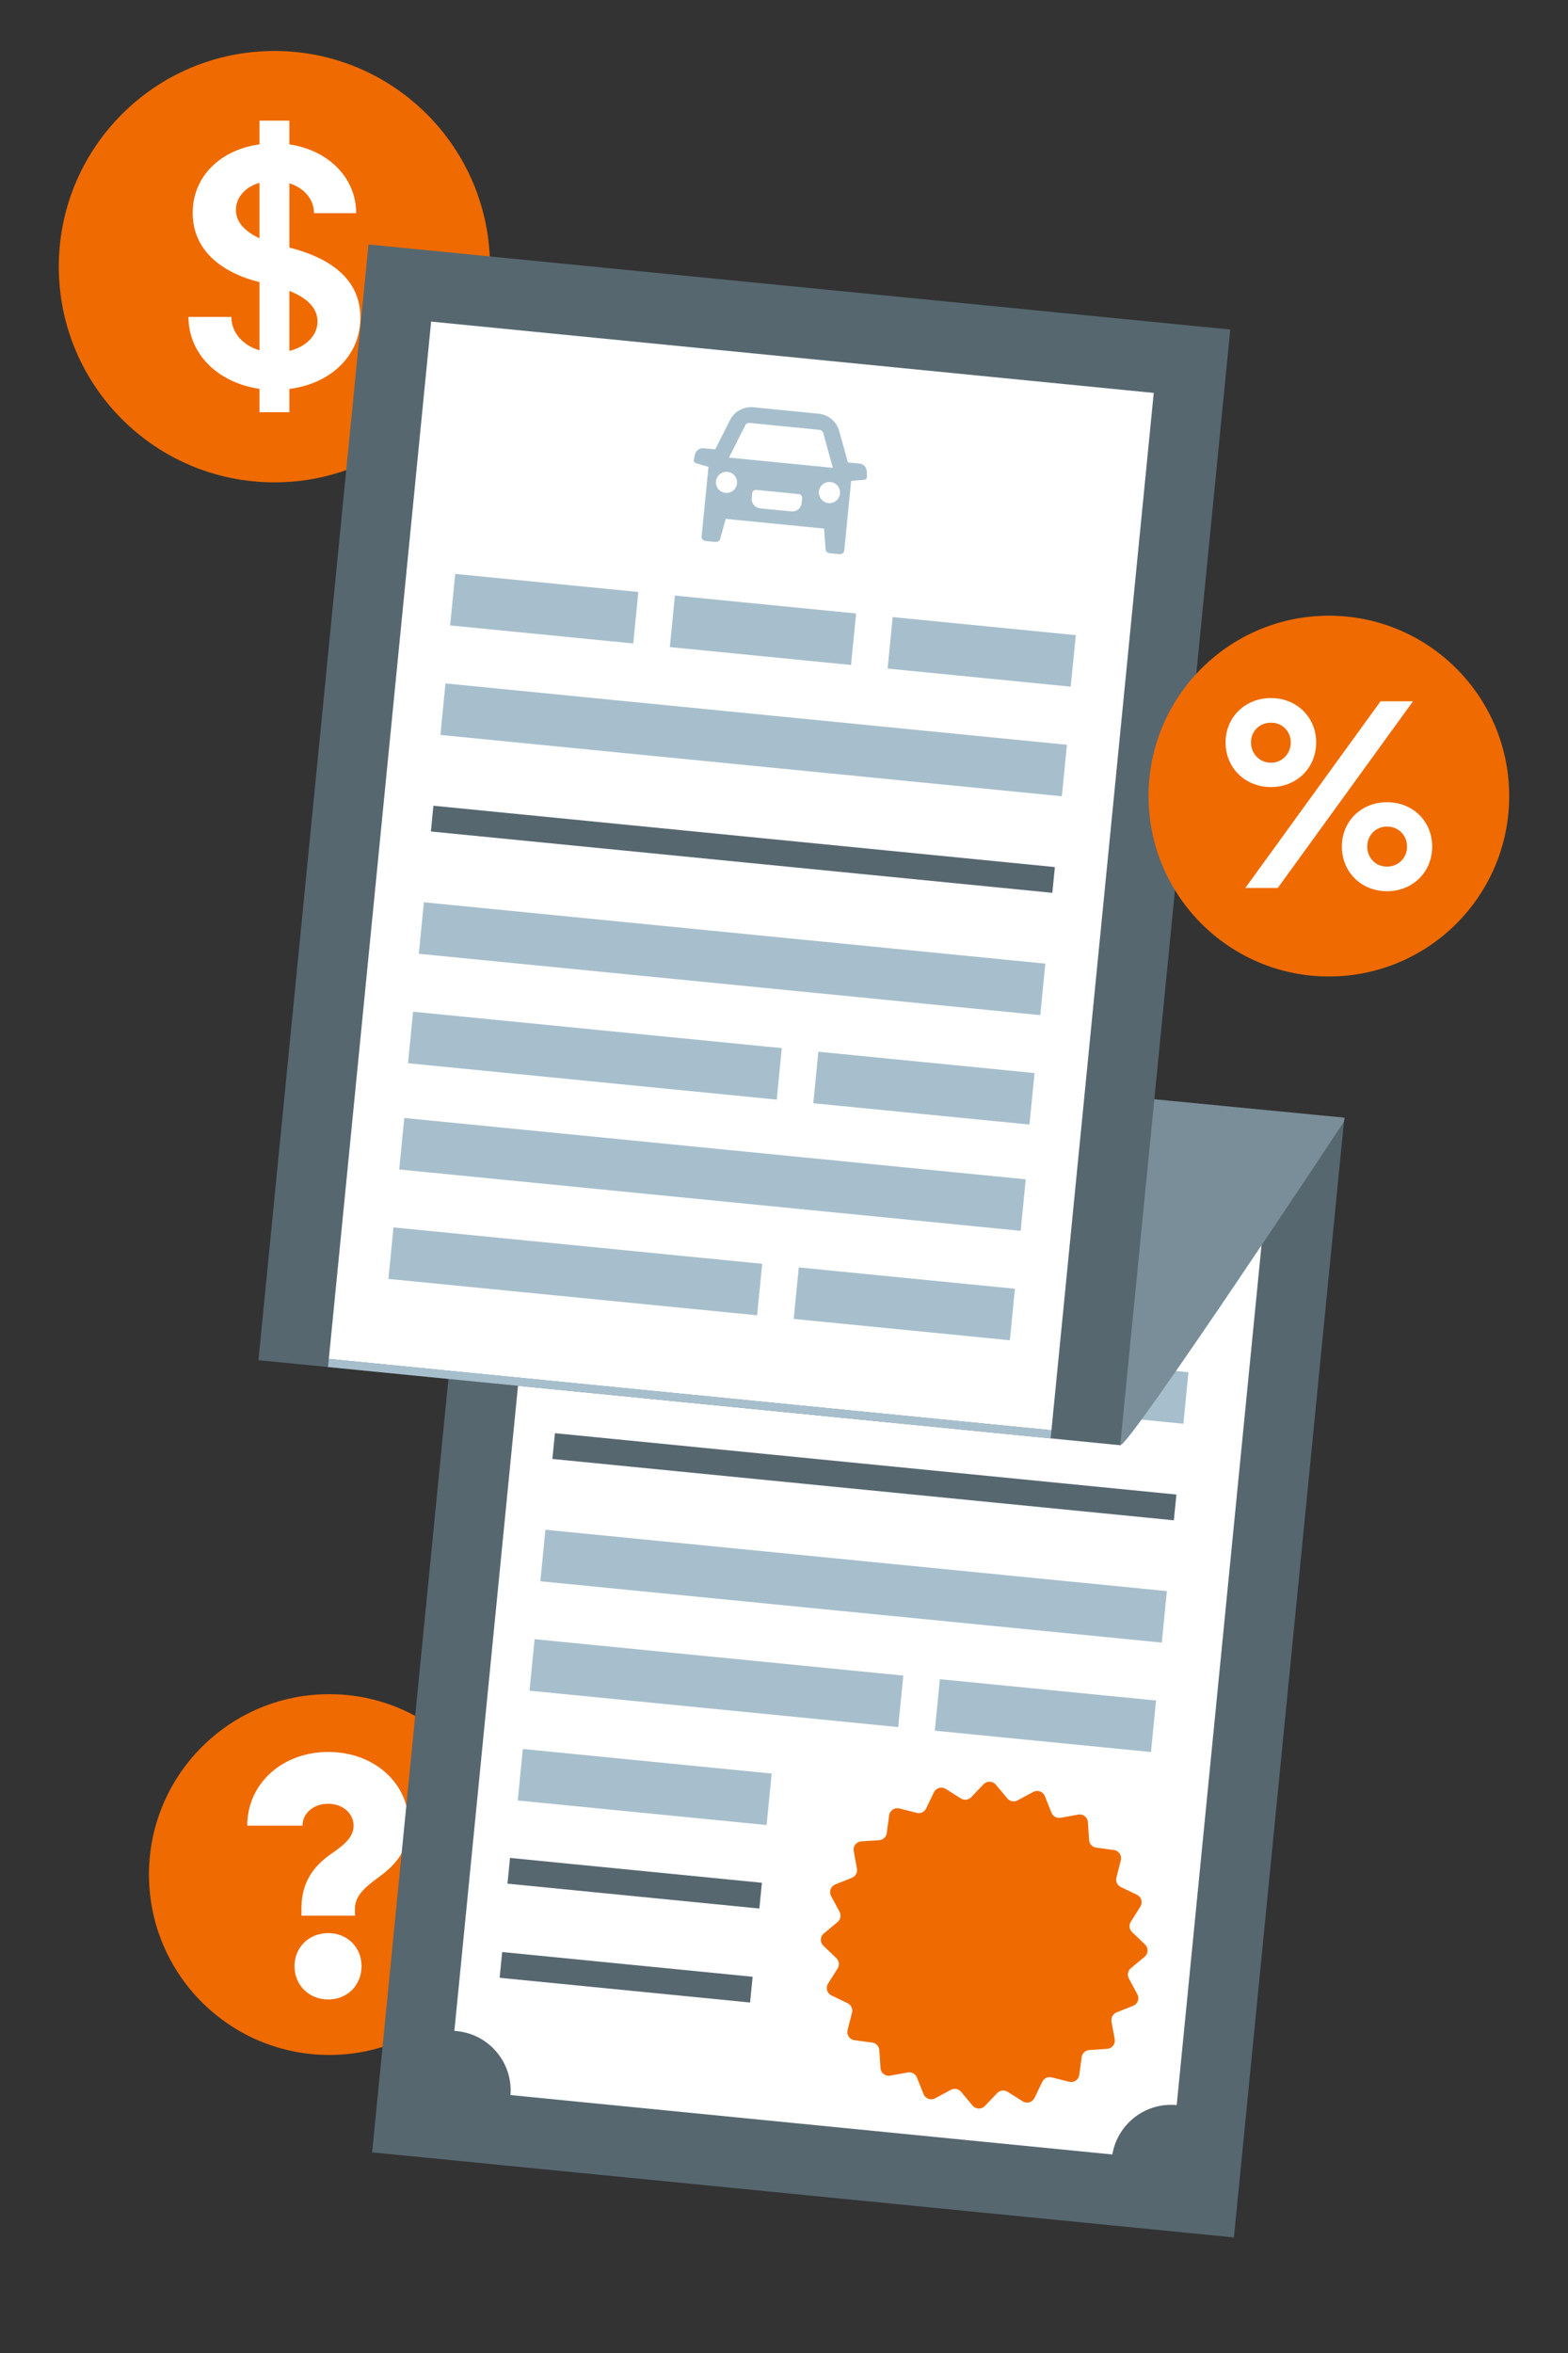 <?xml version="1.0" encoding="UTF-8"?>
<svg id="Layer_1" data-name="Layer 1" xmlns="http://www.w3.org/2000/svg" width="400" height="600" viewBox="0 0 400 600">
  <rect x="0" y="0" width="400" height="600" fill="#333333" stroke="none"/>
  <defs>
    <style>
      .cls-1 {
        fill: #ef6a00;
      }

      .cls-1, .cls-2, .cls-3, .cls-4, .cls-5 {
        stroke-width: 0px;
      }

      .cls-2 {
        fill: #7a8e99;
      }

      .cls-3 {
        fill: #566770;
      }

      .cls-4 {
        fill: #fff;
      }

      .cls-5 {
        fill: #a7bfcc;
      }
    </style>
  </defs>
  <circle class="cls-1" cx="84" cy="478" r="46"/>
  <path class="cls-4" d="M76.898,486.63c0-7.624,4.078-11.524,7.978-14.183,2.926-2.039,5.319-3.989,5.319-6.914,0-3.191-2.837-5.585-6.47-5.585-3.724,0-6.561,2.394-6.561,5.585h-14.094c0-10.726,8.954-18.793,20.655-18.793s20.565,7.889,20.565,18.438c0,7.446-4.343,11.081-8.244,13.917-3.013,2.216-5.495,4.432-5.495,7.535v1.861h-13.652v-1.861ZM75.125,501.345c0-4.786,3.723-8.421,8.599-8.421s8.51,3.634,8.51,8.421c0,4.875-3.635,8.51-8.51,8.51s-8.599-3.634-8.599-8.51Z"/>
  <circle class="cls-1" cx="70" cy="68" r="55"/>
  <rect class="cls-3" x="108.432" y="274.496" width="220.906" height="285.878" transform="translate(42.049 -19.477) rotate(5.635)"/>
  <path class="cls-4" d="M91.934,80.989c0-10.24-8.313-15.358-18.114-17.872v-16.38c3.761,1.201,6.276,4.064,6.276,7.617h10.762c0-9.031-7.064-16.044-17.038-17.538v-6.048h-7.626v6.046c-9.853,1.347-17.038,8.103-17.038,17.451,0,9.599,7.422,15.277,17.038,17.681v17.381c-4.261-1.256-7.173-4.539-7.173-8.516h-10.941c0,9.457,7.554,16.814,18.114,18.34v5.964h7.626v-5.937c10.441-1.318,18.114-8.361,18.114-18.188ZM60.187,53.546c0-3.341,2.52-5.935,6.007-6.921v14.147c-3.817-1.823-6.007-4.185-6.007-7.226ZM73.82,89.477v-15.293c4.513,1.786,7.173,4.359,7.173,7.792,0,3.661-3.013,6.47-7.173,7.502Z"/>
  <rect class="cls-4" x="126.268" y="292.497" width="185.235" height="249.876" transform="translate(42.049 -19.477) rotate(5.635)"/>
  <rect class="cls-5" x="143.607" y="342.061" width="159.304" height="13.198" transform="translate(35.317 -20.239) rotate(5.635)"/>
  <rect class="cls-5" x="274.838" y="302.758" width="13.198" height="46.936" transform="translate(-70.849 574.267) rotate(-84.365)"/>
  <circle class="cls-3" cx="298.752" cy="551.913" r="15.198"/>
  <path class="cls-2" d="M285.768,368.53c2.232.47,57.073-82.497,57.073-82.497l.159-1.033-62-6-4.561,84.561,9.329,4.969Z"/>
  <circle class="cls-3" cx="115.069" cy="533.05" r="15.198"/>
  <g>
    <rect class="cls-5" x="138.101" y="397.866" width="159.304" height="13.198" transform="translate(40.77 -19.428) rotate(5.635)"/>
    <rect class="cls-3" x="140.854" y="373.263" width="159.304" height="6.599" transform="translate(38.044 -19.833) rotate(5.635)"/>
    <rect class="cls-5" x="238.989" y="430.87" width="55.411" height="13.198" transform="translate(489.142 899.013) rotate(-174.365)"/>
    <rect class="cls-5" x="135.504" y="422.588" width="94.514" height="13.198" transform="translate(322.493 874.246) rotate(-174.365)"/>
    <rect class="cls-5" x="132.578" y="449.08" width="63.792" height="13.198" transform="translate(283.407 925.306) rotate(-174.365)"/>
    <g>
      <rect class="cls-5" x="219.038" y="297.496" width="13.198" height="46.447" transform="translate(-115.69 513.772) rotate(-84.365)"/>
      <rect class="cls-5" x="163.238" y="291.746" width="13.198" height="46.936" transform="translate(-160.531 453.276) rotate(-84.365)"/>
    </g>
  </g>
  <path class="cls-1" d="M287.974,504.491l2.167,4.032c.592,1.101.094,2.472-1.067,2.937l-4.249,1.701c-.924.37-1.46,1.339-1.283,2.318l.815,4.504c.223,1.23-.675,2.38-1.922,2.463l-4.567.304c-.993.066-1.802.822-1.936,1.808l-.616,4.535c-.168,1.239-1.377,2.055-2.589,1.749l-4.437-1.122c-.965-.244-1.968.225-2.4,1.121l-1.988,4.123c-.543,1.126-1.945,1.529-3.003.863l-3.874-2.438c-.842-.53-1.941-.394-2.629.324l-3.165,3.307c-.864.903-2.322.853-3.123-.107l-2.931-3.516c-.637-.764-1.724-.975-2.601-.504l-4.032,2.167c-1.101.592-2.472.094-2.937-1.067l-1.701-4.249c-.37-.924-1.339-1.46-2.318-1.283l-4.504.815c-1.23.223-2.38-.675-2.463-1.922l-.304-4.567c-.066-.993-.822-1.802-1.808-1.936l-4.535-.616c-1.239-.168-2.055-1.377-1.749-2.589l1.122-4.437c.244-.965-.225-1.968-1.121-2.4l-4.123-1.988c-1.126-.543-1.529-1.945-.863-3.003l2.438-3.874c.53-.842.394-1.941-.324-2.629l-3.307-3.165c-.903-.864-.853-2.322.107-3.123l3.516-2.931c.764-.637.975-1.724.504-2.601l-2.167-4.032c-.592-1.101-.094-2.472,1.067-2.937l4.249-1.701c.924-.37,1.46-1.339,1.283-2.318l-.815-4.504c-.223-1.23.675-2.38,1.922-2.463l4.567-.304c.993-.066,1.802-.822,1.936-1.808l.616-4.535c.168-1.239,1.377-2.055,2.589-1.749l4.437,1.122c.965.244,1.968-.225,2.4-1.121l1.988-4.123c.543-1.126,1.945-1.529,3.003-.863l3.874,2.438c.842.53,1.941.394,2.629-.324l3.165-3.307c.864-.903,2.322-.853,3.123.107h0s2.931,3.516,2.931,3.516c.637.764,1.724.975,2.601.504l4.032-2.167c1.101-.592,2.472-.094,2.937,1.067l1.701,4.249c.37.924,1.339,1.46,2.318,1.283l4.504-.815c1.23-.223,2.38.675,2.463,1.922l.304,4.567c.066.993.822,1.802,1.808,1.936l4.535.616c1.239.168,2.055,1.377,1.749,2.589l-1.122,4.437c-.244.965.225,1.968,1.121,2.4l4.123,1.988c1.126.543,1.529,1.945.863,3.003l-2.438,3.874c-.53.842-.394,1.941.324,2.629l3.307,3.165c.903.864.853,2.322-.107,3.123l-3.516,2.931c-.764.637-.975,1.724-.504,2.601Z"/>
  <rect class="cls-3" x="79.432" y="72.496" width="220.906" height="285.878" transform="translate(22.073 -17.605) rotate(5.635)"/>
  <rect class="cls-4" x="56.205" y="130.74" width="265.797" height="185.235" transform="translate(-51.744 389.613) rotate(-84.365)"/>
  <rect class="cls-5" x="174.9" y="264.019" width="2.105" height="185.235" transform="translate(-196.238 496.717) rotate(-84.365)"/>
  <g>
    <rect class="cls-5" x="112.607" y="182.061" width="159.304" height="13.198" transform="translate(19.455 -17.968) rotate(5.635)"/>
    <rect class="cls-5" x="107.101" y="237.866" width="159.304" height="13.198" transform="translate(24.909 -17.157) rotate(5.635)"/>
    <rect class="cls-3" x="109.854" y="213.263" width="159.304" height="6.599" transform="translate(22.182 -17.563) rotate(5.635)"/>
    <rect class="cls-5" x="207.989" y="270.87" width="55.411" height="13.198" transform="translate(443.004 576.742) rotate(-174.365)"/>
    <rect class="cls-5" x="104.504" y="262.588" width="94.514" height="13.198" transform="translate(276.355 551.976) rotate(-174.365)"/>
    <rect class="cls-5" x="102.101" y="292.866" width="159.304" height="13.198" transform="translate(30.285 -16.4) rotate(5.635)"/>
    <rect class="cls-5" x="202.989" y="325.87" width="55.411" height="13.198" transform="translate(427.627 685.985) rotate(-174.365)"/>
    <rect class="cls-5" x="99.504" y="317.588" width="94.514" height="13.198" transform="translate(260.978 661.219) rotate(-174.365)"/>
    <g>
      <rect class="cls-5" x="188.038" y="137.496" width="13.198" height="46.447" transform="translate(15.581 338.633) rotate(-84.365)"/>
      <rect class="cls-5" x="132.238" y="131.746" width="13.198" height="46.936" transform="translate(-29.26 278.138) rotate(-84.365)"/>
      <rect class="cls-5" x="243.838" y="142.758" width="13.198" height="46.936" transform="translate(60.422 399.129) rotate(-84.365)"/>
    </g>
  </g>
  <rect class="cls-3" x="156.428" y="472.097" width="6.599" height="64.201" transform="translate(-357.718 613.641) rotate(-84.365)"/>
  <rect class="cls-3" x="158.61" y="447.932" width="6.599" height="64.567" transform="translate(-331.884 594.186) rotate(-84.365)"/>
  <circle class="cls-1" cx="339" cy="203" r="46"/>
  <path class="cls-5" d="M221.114,120.172c-.033-1.018-.817-1.853-1.83-1.953l-2.978-.294-2.22-8.018c-.668-2.411-2.75-4.164-5.24-4.41l-16.638-1.642c-2.49-.246-4.876,1.066-6.001,3.301l-3.745,7.429-2.978-.294c-1.014-.1-1.945.567-2.176,1.558l-.318,1.358c-.092.389.138.783.522.895l3.222.946-1.748,17.717c-.058.59.373,1.116.963,1.174l2.578.254c.554.055,1.068-.298,1.215-.836l1.382-5.046,25.107,2.477.37,5.219c.04.556.474,1.003,1.028,1.057l2.578.254c.59.058,1.116-.373,1.174-.963l1.748-17.717,3.345-.298c.399-.035.7-.376.687-.776l-.046-1.394h-.001ZM190.104,108.47c.211-.419.658-.666,1.127-.62l17.793,1.756c.467.046.858.375.984.828l2.454,8.865-26.497-2.615,4.14-8.215ZM185.065,125.688c-1.482-.146-2.566-1.466-2.42-2.95s1.466-2.566,2.95-2.42,2.566,1.466,2.42,2.95-1.466,2.566-2.95,2.42ZM204.503,128.269c-.129,1.312-1.298,2.271-2.611,2.142l-7.985-.788c-1.312-.129-2.271-1.298-2.142-2.611l.123-1.242c.051-.52.514-.899,1.033-.848l10.856,1.071c.52.051.899.514.848,1.033l-.123,1.242ZM211.334,128.28c-1.482-.146-2.566-1.466-2.42-2.95s1.466-2.566,2.95-2.42,2.566,1.466,2.42,2.95-1.466,2.566-2.95,2.42Z"/>
  <path class="cls-4" d="M312.646,189.314c0-6.416,4.967-11.314,11.591-11.314,6.554,0,11.521,4.898,11.521,11.314,0,6.484-4.967,11.383-11.521,11.383-6.623,0-11.591-4.899-11.591-11.383ZM352.177,178.828h8.279l-34.494,47.602h-8.279l34.494-47.602ZM329.273,189.314c0-2.897-2.207-5.037-5.036-5.037-2.897,0-5.106,2.139-5.106,5.037s2.208,5.174,5.106,5.174c2.829,0,5.036-2.277,5.036-5.174ZM342.312,215.874c0-6.485,4.967-11.314,11.521-11.314s11.521,4.829,11.521,11.314-4.967,11.383-11.521,11.383-11.521-4.898-11.521-11.383ZM358.938,215.874c0-2.897-2.208-5.106-5.106-5.106s-5.036,2.208-5.036,5.106,2.139,5.106,5.036,5.106,5.106-2.208,5.106-5.106Z"/>
</svg>